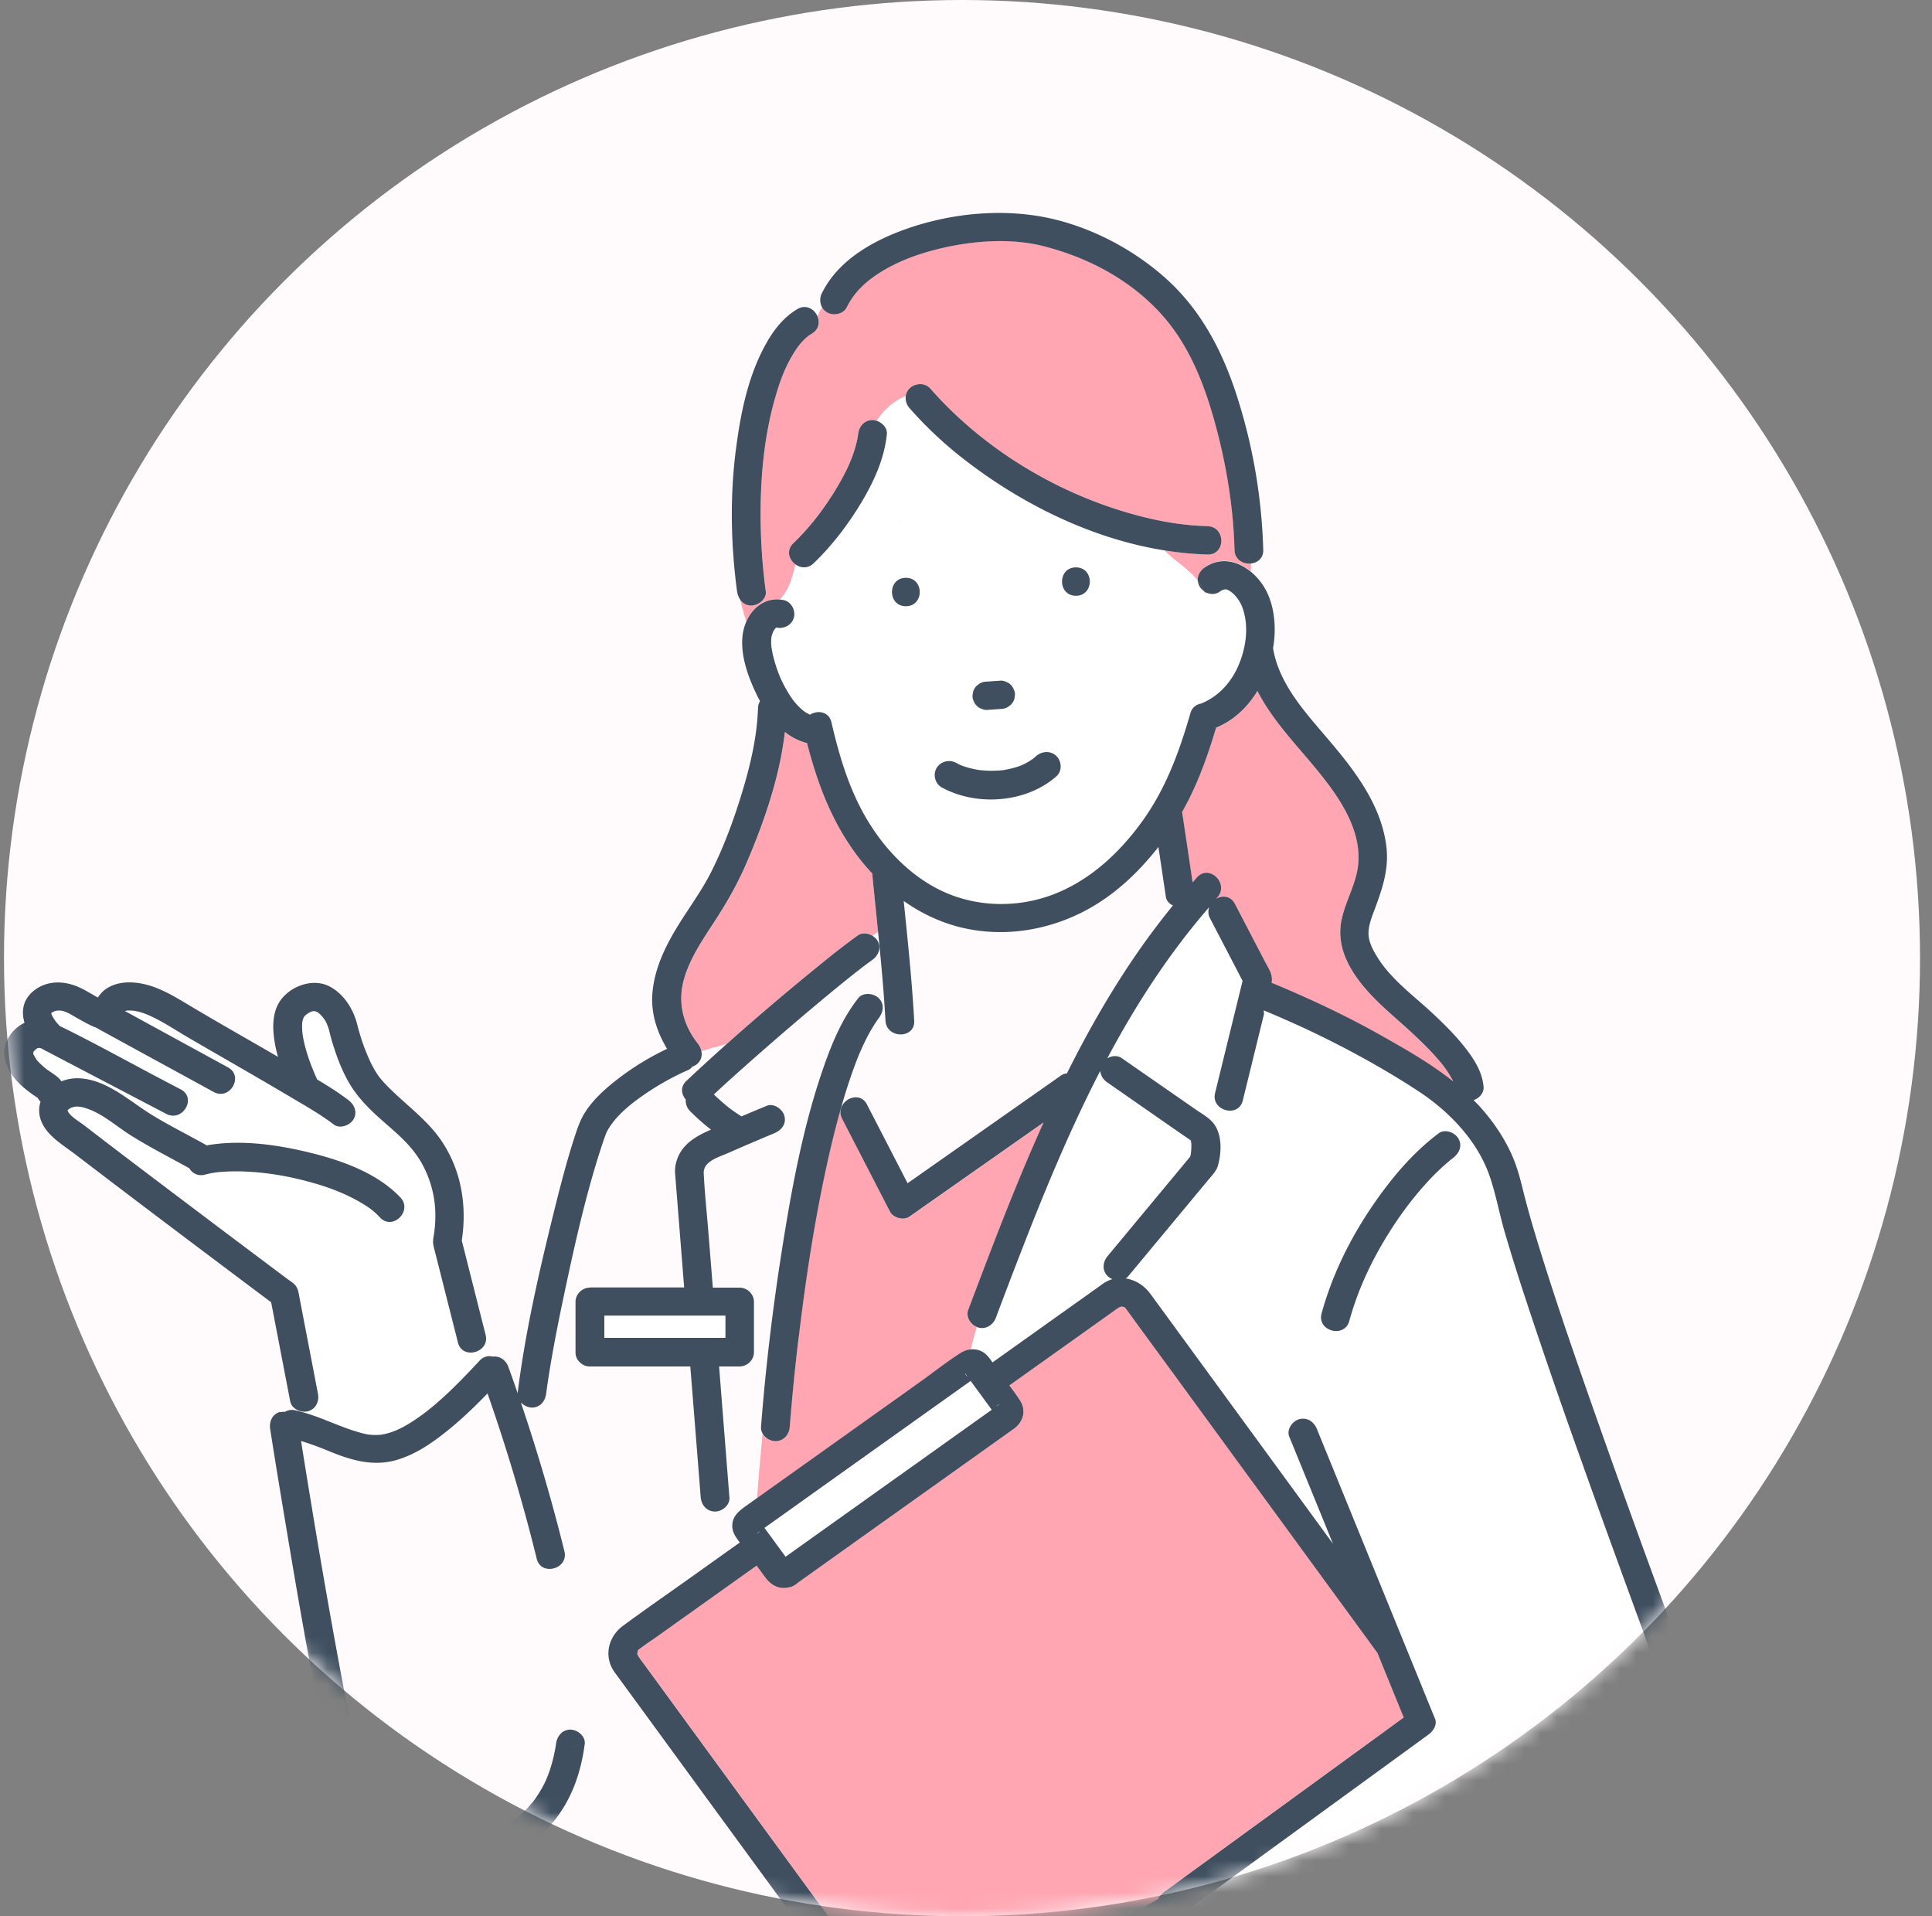 <svg xmlns="http://www.w3.org/2000/svg" width="121" height="120" fill="none"><rect width="100%" height="100%" fill="#808080" stroke="none"/><circle cx="60" cy="60" r="60" fill="#FFFAFB" transform="matrix(-1 0 0 1 120.25 0)"/><mask id="a" width="121" height="120" x="0" y="0" maskUnits="userSpaceOnUse" style="mask-type:alpha"><circle cx="60" cy="60" r="60" fill="#fff" transform="matrix(-1 0 0 1 120.25 0)"/></mask><g mask="url(#a)"><path fill="#fff" d="M75.727 56.786a.862.862 0 0 0 .054.71c.68 1.305 1.356 2.609 2.036 3.91l-.14.571c-.53 2.15-1.055 4.3-1.583 6.449-.274 1.112 1.46 1.581 1.734.473.108-.445.22-.889.327-1.333l1.004-4.093-.022-.22c1.09.455 2.173.93 3.238 1.442 2.22 1.07 4.407 2.278 6.465 3.628 1.918 1.261 3.673 3.091 4.436 5.273.4 1.144.615 2.366.953 3.531.393 1.347.817 2.683 1.252 4.016a409.193 409.193 0 0 0 3.436 9.99c1.216 3.422 2.457 6.833 3.706 10.244.921 2.516 1.853 5.032 2.766 7.547.292.796.619 1.599.828 2.423.119.473.172.949.129 1.436a3.035 3.035 0 0 1-.28.938c-.216.412-.36.586-.655.895a13.22 13.22 0 0 1-.917.853c-.77.661-1.504 1.364-2.303 1.99l-.011.007c-.036.025-.068.053-.104.078-.079.06-.162.121-.245.181-.194.146-.392.288-.59.434-.475.344-.957.685-1.439 1.023-2.504 1.755-5.04 3.457-7.584 5.155a1190.807 1190.807 0 0 1-10.257 6.758c-.176-.273-.349-.547-.525-.824l-4.5-7.074c-.796-1.247-1.587-2.494-2.382-3.742.396-.287.791-.579 1.19-.866l8.408-6.122 5.3-3.859c.298-.217.572-.615.413-1.002-.305-.753-.611-1.503-.92-2.256l-3.98-9.76c-.83-2.04-1.662-4.08-2.493-6.115-.162-.402-.51-.69-.95-.647a.775.775 0 0 0-.154.025c-.432.117-.81.646-.63 1.094.306.753.612 1.503.921 2.256.605 1.486 1.209 2.97 1.817 4.452-1.943-2.66-3.89-5.322-5.832-7.984-1.576-2.153-3.148-4.31-4.724-6.463-.298-.408-.597-.824-.899-1.229-.381-.508-.935-.856-1.529-.938a.677.677 0 0 0 .155-.131c.755-.906 1.507-1.816 2.263-2.722.917-1.102 1.83-2.207 2.748-3.308.223-.27.511-.55.608-.892.248-.856.284-2.064-.356-2.76-.284-.31-.701-.54-1.047-.779l-1.842-1.279c-.924-.643-1.849-1.286-2.774-1.926-.277-.191-.647-.149-.924.022 1.799-3.376 3.878-6.595 6.397-9.49l.007.01Zm8.778 25.934c.604-2.21 1.633-4.278 2.914-6.182a21.06 21.06 0 0 1 1.878-2.413 14.085 14.085 0 0 1 1.713-1.624c.388-.29.593-.76.323-1.215-.223-.38-.842-.607-1.23-.32-1.659 1.244-3 2.857-4.155 4.556-1.4 2.053-2.522 4.33-3.177 6.726-.302 1.108 1.432 1.574 1.734.472Z"/><path fill="#FFA6B2" d="M48.878 42.417c.02.05.02.054 0 0Z"/><path fill="#fff" d="M61.278 83.135c.497.136.94-.17 1.108-.621.77-2.047 1.544-4.093 2.357-6.126 1.255-3.14 2.608-6.289 4.173-9.32.025.281.19.544.439.715.32.224.64.444.96.668 1.184.82 2.368 1.645 3.548 2.466.24.166.486.33.723.5v.018s-.018-.007.007.007c.01.05.025.11.029.135 0 .018.007.06.007.185 0 .093 0 .188-.01.28 0 .05-.008.104-.015.154l-.032.188c0 .014-.008.028-.011.043-.159.191-.32.383-.479.579l-4.695 5.653c-.31.373-.37.888 0 1.257a.851.851 0 0 0 .302.189c-.154.046-.309.106-.456.195-.133.078-.256.174-.378.263-1.979 1.41-3.958 2.821-5.936 4.228-.248.178-.497.356-.745.53a2.997 2.997 0 0 0-.407-.501 1.251 1.251 0 0 0-.967-.313c.115-.476.244-.949.385-1.41.032.014.064.028.097.038h-.004Z"/><path fill="#FFA6B2" d="M48.64 39.287c.054 0 .054 0 0 0ZM56.98 32.675c.132.007.06.021 0 .007-.008 0-.011-.004-.018-.007h.017ZM56.965 32.67h-.004l-.016-.006a.036.036 0 0 0 .02.006ZM56.368 32.693s.05-.015.083-.018c-.029.007-.054.014-.083.018ZM60.858 38.022v.028c.025.128.007.04 0-.028ZM57.598 32.826h-.01l-.015-.013s.016.01.025.013ZM74.676 71.489a.286.286 0 0 0-.071-.04.159.159 0 0 1-.022-.025l.093.065ZM74.57 71.392c0-.016.006 0 .012.03 0 0-.013-.02-.013-.03ZM56.454 32.674l.029-.007a.046.046 0 0 0-.023.007h-.006ZM57.667 32.863c-.021-.01-.046-.021-.064-.035.028.01.053.024.064.035ZM32.695 87.894l-.029.065c-.014-.044-.025-.087-.04-.126.022.021.047.043.07.06Z"/><path fill="#fff" d="M19.272 88.373c.497-.136.72-.622.63-1.095-.382-1.99-.767-3.98-1.148-5.969-.061-.316-.08-.643-.328-.888-.118-.118-.294-.224-.428-.324l-1.802-1.353c-2.173-1.631-4.342-3.266-6.512-4.904-.575-.437-1.151-.87-1.727-1.307a427.099 427.099 0 0 1-2.723-2.086c-.277-.213-.94-.59-1.015-.927a.728.728 0 0 1 .058-.05c.018-.01.119-.082.151-.1a.534.534 0 0 1 .054-.02c.043-.011.155-.04.162-.047.31-.035.558.029.863.139.947.34 1.756 1.073 2.598 1.606 1.209.77 2.486 1.41 3.738 2.107a.849.849 0 0 0 .971.401c.5-.124.734-.156 1.205-.185.475-.028.954-.028 1.429-.007 1.057.05 2.104.21 3.137.448 1.018.234 2.04.54 2.993.974.425.191.838.408 1.234.657.4.252.626.426.979.8.791.838 2.061-.423 1.273-1.258-1.514-1.603-3.892-2.399-5.997-2.886-1.957-.454-4.12-.735-6.13-.376-1.123-.63-2.278-1.205-3.379-1.873-1.453-.88-2.903-2.302-4.705-2.33a2.582 2.582 0 0 0-1.019.191 1.28 1.28 0 0 0-.215-.245c-.21-.177-.443-.316-.662-.476-.018-.01-.054-.04-.083-.06a4.313 4.313 0 0 1-.529-.49c-.029-.033-.058-.072-.086-.104l-.011-.017c-.058-.082-.097-.185-.155-.267 0 0-.014-.043-.025-.071v-.043l.022-.067c0-.004.007-.01.007-.014.04-.025.054-.068.036-.054l.007-.007s.075-.078.119-.117c.018-.01.032-.021.05-.029l.022-.01c.014-.007.028-.01.043-.018h.032a.325.325 0 0 1 .087.01l.107.033c.011.007.022.014.033.017.01.008.018.015.029.022a.77.77 0 0 1 .093.05.984.984 0 0 0 .202.103l.582.309 6.865 3.592c1.021.536 1.932-.998.906-1.535-.33-.174-.662-.348-.993-.519-2.187-1.144-4.353-2.36-6.576-3.446a2.471 2.471 0 0 1-.396-.49c-.083-.136-.144-.235-.144-.328a.223.223 0 0 1 .061-.042.854.854 0 0 1 .267-.1c.467-.078.841.21 1.252.437.41.228.83.477 1.277.64.025.018.047.035.072.05 2.407 1.325 4.828 2.633 7.235 3.958 1.014.558 1.92-.977.906-1.535-2.151-1.183-4.306-2.352-6.458-3.532a.658.658 0 0 1 .249-.032c.568-.014 1.14.231 1.64.483.705.356 1.37.8 2.05 1.194.972.565 1.95 1.127 2.922 1.692 1.087.628 2.173 1.257 3.253 1.897 1 .593 2.04 1.169 2.968 1.872.388.295 1.007.057 1.23-.32.266-.45.061-.923-.324-1.215a20.813 20.813 0 0 0-1.957-1.29l-.01-.031c-.346-.782-.656-1.592-.832-2.43a3.986 3.986 0 0 1-.093-.924c.003-.178.01-.214.05-.36 0-.014.025-.074.036-.11.007 0 .05-.078.043-.078.09-.106.342-.298.536-.334.277-.046.475.185.64.388.35.415.396.895.544 1.41.306 1.045.727 2.175 1.342 3.08.514.754 1.198 1.418 1.885 2.015.892.778 1.766 1.503 2.367 2.537.605 1.03.907 2.2.903 3.393 0 .398-.029.793-.093 1.187-.036.231-.072.427-.025.665.032.152.079.305.115.458l.528 2.096c.296 1.173.594 2.345.89 3.514.197.782 1.11.778 1.539.32l.183.572a.887.887 0 0 0-.356.231c-1.144 1.23-2.392 2.526-3.727 3.486a9.096 9.096 0 0 1-1.284.785c-.043.021-.241.106-.256.117-.068.025-.133.053-.201.075a4.729 4.729 0 0 1-.5.142c-.026.007-.116.021-.173.032-.05.007-.13.014-.148.018a3.517 3.517 0 0 1-.625-.015l-.123-.017a4.296 4.296 0 0 1-.424-.1c-1.328-.362-2.537-1.027-3.879-1.354v-.032a.946.946 0 0 0 .569.04h.007Z"/><path fill="#FFA6B2" d="M42.865 61.238c.382-1.269 1.148-2.391 1.868-3.493.78-1.19 1.46-2.38 2.022-3.688 1.115-2.6 2.075-5.383 2.406-8.215.41.324.871.572 1.39.7.672 2.637 1.629 5.142 3.349 7.32.233.295.482.582.744.86 0 .032-.007.063-.003.096.115 1.18.237 2.359.356 3.538a2.993 2.993 0 0 0-.346.246c-.28-.175-.658-.224-.931-.029a46.26 46.26 0 0 0-2.148 1.656 163.13 163.13 0 0 0-6.077 5.155c-.521.135-1.043.278-1.565.445a1.177 1.177 0 0 0-.23-.484c-.96-1.222-1.273-2.65-.835-4.11v.003ZM75.46 35.527c-.288.196-.46.512-.439.839-.6-.767-1.478-1.247-2.104-1.904.895.142 1.795.234 2.701.259 1.159.032 1.155-1.745 0-1.777-1.33-.035-2.64-.238-3.932-.554-5.12-1.258-9.99-4.136-13.444-8.083-.32-.366-.946-.32-1.274 0a.83.83 0 0 0-.244.494c-.738.291-1.36.863-1.814 1.549a.902.902 0 0 0-.266-.05c-.521 0-.849.412-.9.888-.003.043-.007.064-.007.071 0 .011-.003.029-.01.054-.015.078-.03.152-.043.23a7.918 7.918 0 0 1-.45 1.407c-.248.59-.619 1.259-.979 1.841-.73 1.176-1.565 2.26-2.568 3.223-.465.447-.27 1.037.136 1.329-.19.792-.388 1.599-.978 2.185-.965-.089-1.734.55-2.101 1.403-.14-.454-.285-.916-.385-1.4.15.22.385.37.705.37.439 0 .964-.412.9-.888a35.667 35.667 0 0 1-.325-4.914c.008-2.477.252-4.978.957-7.362.27-.91.565-1.71 1.044-2.52.108-.18.223-.355.345-.529.018-.028.04-.053.061-.082V21.6c.065-.07.126-.145.191-.213.111-.12.234-.23.356-.341.018-.014.029-.028.04-.036.007 0 .018-.007.036-.02.057-.036.115-.075.176-.111.439-.26.507-.704.36-1.07.083-.202.169-.404.295-.557.072.117.169.224.306.302.395.227 1.018.113 1.23-.32.482-.98 1.263-1.684 2.216-2.26 1.108-.668 2.292-1.094 3.558-1.403 2.116-.515 4.497-.69 6.53-.17 2.77.703 5.353 2.063 7.3 4.156 1.788 1.93 2.752 4.378 3.443 6.868.723 2.605 1.165 5.305 1.237 8.002.018.615.547.895 1.026.85v.5c-.817-.668-1.89-.938-2.879-.263l-.007.014Z"/><path fill="#fff" d="M48.342 39.806c.01-.036.097-.27.068-.206a1.06 1.06 0 0 1 .213-.302l.014-.008c.471.096.96-.145 1.093-.621.127-.448-.154-.988-.63-1.095a2.216 2.216 0 0 0-.255-.039c.59-.59.788-1.393.98-2.185.32.231.769.277 1.136-.075 1.126-1.083 2.097-2.352 2.91-3.68.824-1.347 1.511-2.822 1.673-4.4.04-.383-.273-.717-.633-.838.453-.685 1.076-1.258 1.813-1.549a.977.977 0 0 0 .245.76 24.746 24.746 0 0 0 3.447 3.227c3.58 2.771 7.947 4.942 12.501 5.67.623.654 1.5 1.134 2.105 1.905a.831.831 0 0 0 .115.376c.069.114.17.21.284.285l.044.085c0 .092.025.064.072-.021.266.124.586.138.834-.032.324-.22.464-.214.763.014.291.224.543.597.662.899.284.725.313 1.542.19 2.27-.266 1.624-1.158 3.141-2.705 3.784-.014.007-.022.014-.036.022a.814.814 0 0 0-.683.61c-.691 2.392-1.533 4.709-3.004 6.748-1.339 1.862-3.066 3.51-5.2 4.438-2.086.91-4.489 1.013-6.637.238-2.1-.76-3.828-2.37-5.044-4.19-1.36-2.035-2.047-4.316-2.597-6.672-.158-.69-.878-.77-1.35-.472-.003 0-.006-.004-.014-.011-.083-.05-.172-.093-.255-.142l-.13-.09c-.01-.013-.147-.123-.165-.141a4.549 4.549 0 0 1-.385-.405 1.419 1.419 0 0 0-.094-.117 9.084 9.084 0 0 1-.165-.235 7.412 7.412 0 0 1-.31-.512 9.316 9.316 0 0 1-.273-.536c-.025-.05-.047-.103-.068-.153-.036-.089-.072-.174-.105-.263a9.487 9.487 0 0 1-.334-1.073 7.496 7.496 0 0 1-.101-.494l-.01-.06v-.029c0-.06-.011-.12-.015-.18-.007-.1 0-.2 0-.3 0 .047.021-.156.032-.205h.004Zm15.15 3.364a.628.628 0 0 0-.188-.284.69.69 0 0 0-.287-.185.686.686 0 0 0-.346-.078c-.036 0-.072.004-.108.007l-.752.054a.92.92 0 0 0-.453.12l-.183.139a.887.887 0 0 0-.23.39l-.033.235a.654.654 0 0 0 .08.342c.035.11.096.206.186.284a.69.69 0 0 0 .288.184.685.685 0 0 0 .346.079l.107-.008.752-.053a.92.92 0 0 0 .454-.12l.183-.14a.886.886 0 0 0 .23-.39l.033-.235a.655.655 0 0 0-.08-.34Zm3.889-5.859c1.158 0 1.158-1.776 0-1.776-1.159 0-1.159 1.776 0 1.776Zm-8.397 12c2.19 1.21 5.313.97 7.188-.7.363-.324.33-.932 0-1.259-.356-.351-.91-.32-1.274 0l-.162.139a2.615 2.615 0 0 1-.082.06 5.905 5.905 0 0 1-.317.2c-.115.063-.23.12-.349.174a4.148 4.148 0 0 1-.266.096 5.078 5.078 0 0 1-.763.188l-.1.017c-.051.008-.101.011-.152.018a6.699 6.699 0 0 1-1.17 0c-.053-.003-.103-.01-.157-.014h-.029c-.01 0-.018-.003-.04-.007-.111-.021-.223-.04-.334-.064a5.987 5.987 0 0 1-.655-.185c-.047-.018-.097-.039-.148-.053h-.007c-.093-.05-.183-.093-.273-.142-.425-.235-.982-.103-1.23.32-.242.408-.101.98.323 1.215l-.003-.004Zm-2.249-11.346c1.159 0 1.159-1.776 0-1.776-1.158 0-1.158 1.776 0 1.776Z"/><path fill="#FFA6B2" d="M75.464 37.113c-.01-.032-.029-.057-.043-.086.036.025.076.046.115.068-.046.085-.071.113-.071.021l-.001-.003ZM52.748 70.067l2.994 5.803c.205.401.849.586 1.23.32l1.295-.91c2.368-1.663 4.735-3.322 7.102-4.985-1.741 3.848-3.241 7.813-4.724 11.75-.158.416.14.892.533 1.055-.14.466-.27.935-.385 1.41a1.357 1.357 0 0 0-.587.2c-.885.554-1.716 1.222-2.568 1.83l-9.412 6.704-.816.583c.1-1.318.219-2.672.349-4.047a.955.955 0 0 0 .795.469c.51 0 .863-.409.899-.888.144-1.894.338-3.784.565-5.671.464-3.873 1.061-7.739 1.935-11.544.227-.977.472-1.954.752-2.92l.026.046a.853.853 0 0 0 .01.795h.008ZM76.166 45.572s.018-.003.025-.007c1.097-.458 1.953-1.29 2.561-2.288.853 1.673 2.217 3.14 3.397 4.544 1.471 1.748 3.18 3.973 2.907 6.389-.137 1.2-.813 2.27-1.044 3.453-.244 1.251.162 2.388.867 3.426.947 1.396 2.249 2.394 3.48 3.531.672.622 1.33 1.262 1.913 1.969.205.245.443.575.63.92.04.075.079.15.115.224l.007.01c-1.414-1.13-3.015-2.04-4.59-2.927-2.195-1.233-4.472-2.296-6.796-3.262v-.014c.097-.494-.198-.896-.418-1.315l-.615-1.18c-.425-.813-.846-1.623-1.27-2.437-.263-.505-.777-.536-1.166-.316.022-.029.047-.057.069-.082.77-.85-.5-2.11-1.274-1.258-.093.103-.18.21-.273.313l-.026-.156c-.208-1.393-.417-2.786-.622-4.179 0-.021-.01-.035-.018-.057.943-1.662 1.59-3.471 2.137-5.297l.004-.004ZM70.035 81.899c.19-.117.237-.093.392-.05.01 0 .046.036.068.06.007.011.018.022.025.033 1 1.382 2.011 2.753 3.019 4.128l6.123 8.382c2.202 3.017 4.407 6.03 6.609 9.046l1.648 4.044-1.306.948c-2.803 2.04-5.606 4.079-8.408 6.122l-5.3 3.859a1.128 1.128 0 0 0-.366.448 58.41 58.41 0 0 1-3.382 1.805c-.432.213-.867.415-1.31.604l-.04.017s-.007 0-.02.011c-.04.014-.077.032-.116.046a8.338 8.338 0 0 1-.299.114c-.158.057-.316.114-.478.16-.148.042-.302.067-.45.11h-.014c-.065-.007-.133-.004-.198-.011-.69-.067-1.37-.334-2.015-.579-.579-.22-1.137-.437-1.76-.501-.586-.06-1.186 0-1.762.128a6.136 6.136 0 0 0-1.87.764c-.67.416-1.195.97-1.76 1.503-.597.561-1.22 1.048-1.921 1.375-1.482-2.029-2.965-4.054-4.443-6.083l-6.54-8.95-3.803-5.205c-.105-.143-.213-.285-.313-.427-.015-.018-.03-.035-.04-.057-.122-.199-.08-.234-.054-.387a.05.05 0 0 1 .007-.025c.432-.341.9-.643 1.346-.959l6.087-4.338.529.724c.385.523.888.782 1.478.636a.69.69 0 0 0 .346-.124.945.945 0 0 0 .23-.163c2.63-1.873 5.26-3.749 7.886-5.621 1.443-1.027 2.886-2.058 4.328-3.085.385-.273.766-.547 1.151-.82.058-.043.12-.082.177-.125.59-.433.773-1.154.363-1.78a18.022 18.022 0 0 0-.655-.927l4.339-3.091c.72-.512 1.44-1.027 2.162-1.539.1-.07.202-.156.31-.22ZM67.682 141.154a6.888 6.888 0 0 0 2.389-1.673c1.144-1.212 2.356-2.363 3.576-3.5 1.421-1.325 2.867-2.629 4.382-3.848a24.156 24.156 0 0 1 .824-.64 13.074 13.074 0 0 1 .87-.593c.4.629.803 1.258 1.202 1.887.248.391.817.589 1.23.319l.245-.159a953.697 953.697 0 0 0 4.976-3.259c2.701-1.776 5.4-3.563 8.08-5.368 1.35-.906 2.698-1.816 4.033-2.74l.075.103c.033.046.08.096.101.149.08.178.018.221-.093.366l-.367.263-6.185 4.41-10.04 7.156c-3.095 2.203-6.185 4.409-9.28 6.612-1.373.981-2.751 1.961-4.126 2.942-.201.128-.237.078-.392.053a.047.047 0 0 1-.025-.007c-.025-.028-.047-.064-.068-.092-.115-.16-.234-.32-.35-.48-.438-.6-.877-1.197-1.312-1.798.086-.035.176-.067.262-.106l-.007.003Z"/><path fill="#FFA6B2" d="M39.963 103.331c.09-.074.029-.06 0 0ZM99.637 122.156a.63.63 0 0 0-.064.046c.035-.039.114-.085.064-.046ZM69.147 143.632c-.059-.029-.077-.091 0 0Z"/><path fill="#fff" d="m60.527 86.11.065.09c-.137-.097-.223-.322-.065-.09ZM48.845 97.737v-.02h.03l-.03.02ZM62.487 88.014l-.086.065c.1-.125.313-.218.086-.064ZM47.596 95.88c-.1.126-.313.219-.086.065l.086-.064ZM61.43 87.343l.68.93v.008c-.396.287-.8.572-1.202.86-2.465 1.758-4.933 3.513-7.397 5.272l-4.306 3.07-.637-.87c-.227-.31-.454-.619-.68-.931v-.007c.395-.288.798-.572 1.201-.86 2.49-1.773 4.98-3.546 7.465-5.323 1.09-.778 2.18-1.553 3.27-2.33l.968-.69.637.87Z"/><path fill="#3F4F5F" d="M50.025 83.69a136.334 136.334 0 0 0-.564 5.67c-.036.48-.389.889-.9.889a.968.968 0 0 1-.795-.47.73.73 0 0 1-.104-.418c.288-3.724.734-7.437 1.316-11.125.605-3.823 1.314-7.693 2.587-11.36.536-1.541 1.17-3.08 2.191-4.373.299-.38.957-.31 1.274 0 .377.373.298.877 0 1.258.154-.196-.094.131-.13.188a10.16 10.16 0 0 0-.702 1.219c-.071.149-.143.295-.212.447-.036.079-.068.157-.104.235-.01.025-.018.043-.025.053-.007.014-.01.029-.022.053-.154.37-.298.747-.431 1.123-.256.71-.479 1.429-.688 2.153-.277.967-.525 1.94-.752 2.921-.874 3.802-1.471 7.671-1.935 11.544l-.004-.007Z"/><path fill="#3F4F5F" d="M36.955 80.62h5.893c-.187-2.37-.377-4.743-.565-7.113a2.03 2.03 0 0 1 .058-.686c.263-1.04 1.065-1.574 1.99-1.993.068-.032.136-.06.201-.089a13.034 13.034 0 0 1-1.331-1.176.931.931 0 0 1-.252-.71c-.277-.317-.356-.793.04-1.166a139 139 0 0 1 2.507-2.295c1.982-1.77 4.015-3.49 6.077-5.156a45.867 45.867 0 0 1 2.147-1.656c.274-.195.652-.149.932.029.123.078.23.174.299.291.266.448.072.935-.324 1.215-.122.09-.248.178-.367.27a8.433 8.433 0 0 1-.187.139l-.014.01-.097.075a63.6 63.6 0 0 0-.958.757c-.751.604-1.496 1.222-2.234 1.844a206.598 206.598 0 0 0-4.637 4.026c-.479.426-.953.863-1.425 1.3.32.31.651.6 1 .874.238.178.483.341.73.501.526-.224 1.051-.444 1.577-.66.45-.185.989.198 1.108.621.144.512-.18.906-.63 1.094l-.176.075c-.23.096-.464.192-.695.291-.672.285-1.341.573-2.007.867-.583.26-1.58.512-1.54 1.283.061 1.272.202 2.544.302 3.813.09 1.112.177 2.227.267 3.34h1.676c.486 0 .9.408.9.888v3.158c0 .48-.414.889-.9.889h-1.284a83672.408 83672.408 0 0 0 .647 8.197c.04.48-.439.888-.9.888-.517 0-.859-.409-.898-.888-.216-2.733-.432-5.465-.652-8.197h-6.285a.839.839 0 0 1-.608-.238c-.01-.011-.021-.018-.032-.029-.004-.007-.011-.01-.018-.018a.809.809 0 0 1-.245-.604v-3.158c0-.48.414-.889.9-.889l.01-.014Zm.9 3.159h7.57v-1.382h-7.57v1.382Z"/><path fill="#fff" d="M57.779 136.009c.017 0 .017 0 0 0ZM53.502 132.507v-.03c.01-.017.02 0 0 .03Z"/><path fill="#fff" d="M55.263 126.38a7.198 7.198 0 0 0 1.9-1.041c1.075-.806 1.92-1.983 3.173-2.533.935-.409 1.827-.459 2.676-.171 1.105.377 2.288 1.002 3.49.924.76-.05 1.486-.366 2.177-.657.827-.352 1.633-.75 2.428-1.166a68.007 68.007 0 0 0 2.065-1.126l.443.696 4.5 7.075.648 1.019c-.569.345-1.097.761-1.616 1.166-2.759 2.16-5.346 4.59-7.796 7.085-.428.433-.852 1.002-1.334 1.328-.94.636-2.08.946-3.12 1.383-.518.216-.993.497-1.493.746-.338.167-.841.412-1.172.259a.706.706 0 0 1-.353-.384c-.08-.202-.018-.266.112-.44.144-.189.33-.359.51-.512.033-.028.069-.053.101-.082a.497.497 0 0 1 .069-.046c.953-.639.125-2.071-.907-1.535-.67.348-1.964 1.027-2.54.285-.137-.175-.263-.416-.216-.64.043-.206.27-.37.417-.505.234-.216.483-.415.73-.611l.084-.064.036-.025c.035-.024.068-.053.104-.078.392-.288.59-.764.324-1.215-.227-.384-.839-.6-1.23-.32-.461.331-1.005.622-1.551.778-.05.015-.105.029-.159.04h-.021a1.498 1.498 0 0 1-.37-.071.904.904 0 0 1-.483-.384c-.094-.16-.201-.459-.176-.629.032-.224.295-.405.464-.565.36-.348.727-.686 1.104-1.02.778-.686-.23-1.897-1.09-1.396a33.48 33.48 0 0 1-2.05 1.087c-.346.164-.414.203-.738.306-.083.025-.349.053-.205.056-.075 0-.166-.021-.158-.017-.223-.1-.338-.27-.443-.515-.014-.036-.075-.288-.075-.285 0-.01-.008-.039-.008-.067.08-.064.04-.1.13-.189.119-.12.241-.238.37-.348.878-.76 1.842-1.421 2.746-2.153 1.288-1.045 2.576-2.093 3.86-3.137.378-.306.316-.942 0-1.258-.367-.363-.896-.306-1.274 0l-2.19 1.78c-.09.071-.18.146-.267.217-1.256.298-2.554.806-3.857.444a1.957 1.957 0 0 1-.644-.302c-.133-.103-.244-.217-.201-.345.14-.415.738-.494 1.137-.529.662-.061 1.32-.085 1.95-.309l-.011-.004Z"/><path fill="#3F4F5F" d="M51.482 18.349c1.076-2.189 3.497-3.447 5.738-4.168 2.443-.782 5.127-1.059 7.67-.672 2.907.445 5.804 1.89 7.995 3.81 2.262 1.978 3.626 4.554 4.543 7.361a34.617 34.617 0 0 1 1.688 9.757c.014.526-.364.81-.774.85-.482.046-1.01-.235-1.025-.85-.072-2.7-.518-5.4-1.238-8.001-.69-2.491-1.655-4.94-3.443-6.869-1.942-2.096-4.53-3.453-7.3-4.157-2.032-.515-4.414-.344-6.53.17-1.265.31-2.45.736-3.557 1.404-.954.576-1.734 1.276-2.216 2.26-.213.43-.835.547-1.23.32a.853.853 0 0 1-.306-.302.955.955 0 0 1-.019-.913h.004ZM46.09 28.158c.29-2.291.77-4.672 1.928-6.708.467-.824 1.086-1.602 1.917-2.093.554-.326 1.083.004 1.267.466-.188.462-.36.948-.925.948.565 0 .734-.483.925-.948.147.366.079.81-.36 1.07-.058.035-.115.074-.176.11l-.036.02c-.011.008-.022.022-.04.036-.122.11-.245.22-.356.341-.065.068-.126.143-.187.214v.007a.65.65 0 0 0-.065.081 8.359 8.359 0 0 0-.345.53c-.479.806-.778 1.61-1.044 2.519-.705 2.384-.95 4.886-.957 7.362a36.164 36.164 0 0 0 .324 4.914c.065.476-.46.888-.9.888a.813.813 0 0 1-.705-.37c-.1-.149-.165-.326-.194-.518-.392-2.931-.45-5.92-.075-8.858l.003-.01ZM49.687 34.017c1.004-.962 1.838-2.046 2.568-3.222.36-.583.73-1.25.979-1.84a7.944 7.944 0 0 0 .45-1.408c.018-.078.032-.152.043-.23a.335.335 0 0 1 .01-.054c0-.01 0-.028.008-.071.05-.476.378-.888.9-.888.09 0 .18.021.265.05.357.12.673.454.634.838-.162 1.578-.853 3.052-1.673 4.399-.81 1.329-1.785 2.597-2.91 3.68-.368.352-.817.306-1.138.075-.406-.291-.6-.88-.136-1.328Z"/><path fill="#3F4F5F" d="M58.245 24.31c3.454 3.945 8.325 6.823 13.445 8.084 1.291.316 2.6.519 3.932.554 1.155.032 1.159 1.809 0 1.777a20.948 20.948 0 0 1-2.702-.26c-.33-.344-.59-.742-.694-1.257.104.518.363.913.694 1.257-4.555-.728-8.922-2.899-12.502-5.67a24.538 24.538 0 0 1-3.446-3.227.968.968 0 0 1-.245-.76.831.831 0 0 1 .245-.494c.323-.32.953-.366 1.273 0v-.003ZM56.45 32.675h.008c-.09.025-.107.025-.09.018.029-.008.054-.011.083-.018ZM56.983 32.678s-.014-.003-.02-.007h.003l.017.007ZM57.6 32.828c.02.014.042.025.063.035.018.015.004.011-.075-.039h.011v.004ZM56.734 36.185c1.159 0 1.159 1.777 0 1.777-1.158 0-1.158-1.777 0-1.777ZM67.384 37.307c-1.158 0-1.158-1.776 0-1.776 1.159 0 1.159 1.776 0 1.776ZM61.354 42.805a.884.884 0 0 1 .454-.121l.752-.053c.036 0 .072-.004.107-.008a.676.676 0 0 1 .346.079.638.638 0 0 1 .288.184.68.68 0 0 1 .187.285c.057.106.083.22.079.34l-.032.235a.886.886 0 0 1-.23.391l-.184.139a.884.884 0 0 1-.454.12l-.751.054-.108.007a.678.678 0 0 1-.346-.078.637.637 0 0 1-.288-.185.68.68 0 0 1-.187-.284.663.663 0 0 1-.079-.341l.033-.235a.886.886 0 0 1 .23-.39l.183-.14Z"/><path fill="#fff" d="M45.42 82.397v1.382h-7.57v-1.382h7.57Z"/><path fill="#3F4F5F" d="M85.948 75.525c1.158-1.698 2.5-3.312 4.155-4.555.389-.291 1.007-.06 1.23.32.27.454.065.923-.323 1.215a14.054 14.054 0 0 0-1.713 1.624 21.038 21.038 0 0 0-1.878 2.412c-1.28 1.905-2.31 3.972-2.914 6.183-.302 1.101-2.036.635-1.734-.473.655-2.395 1.777-4.672 3.177-6.726ZM58.984 49.31c-.425-.234-.566-.806-.325-1.215.248-.422.806-.554 1.23-.32.09.05.184.093.274.14h.007c.05.017.097.042.148.056.212.075.431.135.654.185.112.025.224.042.335.064.018 0 .025.007.04.007h.028c.054.003.105.01.159.014.266.025.536.032.802.021.122-.003.245-.01.367-.021.05-.004.1-.01.151-.018.018 0 .065-.01.1-.017.26-.047.515-.107.764-.189.064-.021.129-.046.194-.067.021-.008.05-.022.072-.029a3.967 3.967 0 0 0 .748-.433c.054-.046.112-.093.162-.139.36-.32.917-.352 1.273 0 .332.327.364.935 0 1.258-1.874 1.67-4.997 1.908-7.188.7l.005.003Z"/><path fill="#3F4F5F" d="M17.556 88.437a.836.836 0 0 1 .284-.022.88.88 0 0 1 .651-.099c.072.014.14.036.212.053 1.342.327 2.551.992 3.879 1.354.14.04.28.071.424.1.015 0 .076.01.123.017.05.004.13.011.15.014.159.011.317.008.476 0 .018 0 .097-.01.147-.017.058-.01.148-.029.173-.032.169-.036.334-.086.5-.142l.201-.075c.011-.007.213-.096.256-.117.453-.22.878-.494 1.284-.785 1.335-.96 2.583-2.257 3.727-3.486a.798.798 0 0 1 .357-.231.735.735 0 0 1 .453-.014c.45-.06.834.224.985.64.198.546.393 1.097.58 1.648.475-3.816 1.342-7.593 2.266-11.324.378-1.528.77-3.055 1.249-4.555.147-.455.295-.924.51-1.354.393-.778 1.051-1.45 1.713-2.01a16.887 16.887 0 0 1 3.623-2.32c-.644-1.07-1.033-2.26-.914-3.547.137-1.464.766-2.796 1.522-4.043.712-1.176 1.554-2.285 2.17-3.518.78-1.56 1.392-3.219 1.899-4.882.532-1.737.957-3.531 1.018-5.35a.905.905 0 0 1 .126-.434c-.029-.057-.061-.114-.09-.167-.633-1.244-1.274-2.91-.935-4.32.04-.164.093-.32.158-.473.367-.853 1.137-1.492 2.1-1.404.084.008.17.022.256.04.475.106.752.646.63 1.094-.133.476-.623.721-1.094.622l-.014.007c-.069.046-.173.213-.212.302.028-.06-.058.17-.069.206-.014.05-.029.252-.032.206 0 .1-.004.199 0 .298.003.06.01.121.014.182v.028c0 .014.007.032.011.06.029.167.061.33.1.494a8.642 8.642 0 0 0 .44 1.336c.021.05.046.103.068.153.086.181.176.362.273.536.097.175.202.345.31.512.054.078.108.157.165.235a4.565 4.565 0 0 0 .479.522c.018.018.154.128.165.142.044.032.087.06.13.089.082.053.172.092.255.142.007.004.007.007.015.01.467-.298 1.187-.216 1.349.473.547 2.356 1.237 4.637 2.597 6.673 1.216 1.82 2.943 3.432 5.044 4.19 2.144.774 4.548.667 6.638-.239 2.137-.927 3.86-2.58 5.198-4.438 1.472-2.043 2.314-4.36 3.004-6.747a.818.818 0 0 1 .684-.611c.014-.007.022-.014.036-.022 1.543-.643 2.44-2.16 2.706-3.784.118-.728.093-1.545-.191-2.27-.119-.298-.367-.675-.662-.899-.299-.227-.44-.238-.763-.014-.248.167-.568.156-.835.032.137-.242.475-.952 1.008-.69-.533-.262-.867.448-1.008.69-.04-.018-.075-.043-.115-.068a3.12 3.12 0 0 0-.399-.66c-.022-.328.151-.644.439-.84.993-.674 2.065-.404 2.878.264.277.224.522.494.727.789.658.952.845 2.227.755 3.354a8.018 8.018 0 0 1-.082.65c.37 2.27 2.061 4.065 3.504 5.767 1.651 1.947 3.295 4.093 3.597 6.694.155 1.328-.233 2.53-.687 3.759-.198.536-.475 1.169-.432 1.755.036.476.278.93.526 1.336.845 1.382 2.17 2.345 3.35 3.432.747.69 1.481 1.407 2.115 2.203.593.75 1.122 1.55 1.212 2.52.036.38-.27.717-.626.838.126.128.255.252.378.387.842.938 1.561 1.983 2.061 3.141.331.767.518 1.553.72 2.36.295 1.168.64 2.323.996 3.478.997 3.226 2.101 6.42 3.217 9.607a894.036 894.036 0 0 0 3.788 10.564c1.05 2.878 2.112 5.752 3.162 8.627.842 2.295 2.22 4.963 1.112 7.372-.712 1.546-2.277 2.537-3.49 3.671-.568.529-1.216.984-1.842 1.439-.478.348-.96.692-1.446 1.034.057.085.119.167.176.252.662.973.353 2.189-.568 2.864-.108.078-.216.156-.328.231l-2.23 1.588-7.289 5.194-1.407 1.002c-3.457 2.463-6.91 4.925-10.368 7.387-2.46 1.755-4.922 3.511-7.386 5.262-.36.256-.723.516-1.083.771-1.011.647-2.216.295-2.9-.618-.097-.131-.19-.263-.288-.394-.478-.658-.957-1.311-1.439-1.969l-.144-.199c-.46.196-.888.445-1.338.672-.662.334-1.396.632-2.155.554a2.409 2.409 0 0 1-1.892-1.286 2.236 2.236 0 0 1-.263-1.176c-.885.039-1.727-.231-2.331-1.08-.414-.579-.572-1.251-.46-1.89-.752-.125-1.458-.562-1.875-1.187a2.813 2.813 0 0 1-.471-1.521c-.705.22-1.447.164-2.058-.288a2.864 2.864 0 0 1-1.155-2.302c.014-.856.69-1.464 1.317-1.969.31-.248.626-.486.942-.724-.201 0-.406-.007-.615-.029-1.356-.142-3.011-.934-2.975-2.505.018-.749.514-1.425 1.137-1.826.518-.33 1.144-.423 1.755-.473-.09-.12-.176-.241-.266-.362-2.453-3.358-4.907-6.719-7.364-10.077-1.817-2.483-3.63-4.967-5.447-7.454l-1.432-1.958c-.093-.131-.194-.256-.284-.391-.662-.977-.364-2.188.565-2.87 1.395-1.027 2.82-2.011 4.23-3.017l3.077-2.192c-.238-.324-.472-.615-.472-1.045 0-.66.5-.988.971-1.325l.569-.405.817-.583 9.411-6.705c.85-.607 1.684-1.275 2.569-1.83.176-.11.381-.177.586-.198.346-.036.702.063.968.312.155.142.284.324.407.501.248-.177.496-.355.744-.53 1.979-1.41 3.958-2.82 5.936-4.227.123-.09.245-.185.378-.263a2.21 2.21 0 0 1 .457-.196.85.85 0 0 1-.302-.188c-.37-.366-.31-.885 0-1.258l4.695-5.653c.158-.192.32-.383.478-.579 0-.014.007-.028.011-.043a1.58 1.58 0 0 0 .032-.188c.008-.05.011-.103.015-.153.007-.092.01-.188.01-.28 0-.125-.003-.167-.007-.185-.003-.025-.017-.085-.028-.135-.025-.01-.025-.014 0-.007v-.018s.007.018.018.025c.021.01.043.021.072.039a2.022 2.022 0 0 0-.094-.064c-.007-.032-.014-.05-.014-.032a.08.08 0 0 0 .014.032c-.237-.17-.482-.334-.723-.501-1.184-.82-2.367-1.645-3.547-2.466-.32-.224-.64-.444-.96-.668a1.005 1.005 0 0 1-.44-.714c-1.565 3.03-2.918 6.179-4.173 9.32a341.11 341.11 0 0 0-2.357 6.125c-.169.448-.608.757-1.108.622a1.127 1.127 0 0 1-.097-.039c-.392-.163-.687-.636-.532-1.055 1.482-3.933 2.982-7.899 4.724-11.75-2.368 1.663-4.735 3.322-7.102 4.985-.432.302-.864.607-1.295.91-.382.266-1.026.081-1.23-.32-.997-1.933-1.998-3.87-2.994-5.803a.853.853 0 0 1-.01-.796c.287-.575 1.186-.831 1.564-.103.85 1.645 1.698 3.29 2.547 4.936l8.325-5.845c.432-.302.864-.608 1.295-.91a.69.69 0 0 1 .356-.12c1.195-2.395 2.508-4.726 4.005-6.958a47.402 47.402 0 0 1 2.637-3.563c-.223-.103-.407-.285-.443-.54-.154-1.041-.31-2.083-.467-3.124-1.285 1.65-2.857 3.113-4.724 4.065-2.353 1.201-5.08 1.603-7.663.97-1.288-.316-2.49-.895-3.565-1.652.255 2.498.518 4.992.658 7.5.065 1.145-1.734 1.141-1.799 0-.104-1.861-.277-3.716-.464-5.57-.119-1.18-.241-2.36-.356-3.54 0-.032 0-.064.004-.096a14.05 14.05 0 0 1-.745-.86c-1.72-2.177-2.677-4.682-3.35-7.319a3.631 3.631 0 0 1-1.388-.7c-.331 2.832-1.292 5.618-2.407 8.215-.561 1.308-1.241 2.494-2.022 3.688-.72 1.102-1.486 2.228-1.867 3.493-.44 1.457-.126 2.885.834 4.11.116.146.198.313.23.484a.81.81 0 0 1-.23.771.876.876 0 0 1-.33.195.645.645 0 0 1-.27.217 16.758 16.758 0 0 0-3.173 1.84c-.68.498-1.36 1.11-1.785 1.791-.057.093-.104.185-.155.278-.003.007-.003.01-.007.014 0 .01-.004.014-.01.032-.076.202-.152.408-.22.614-1.076 3.234-1.81 6.613-2.511 9.942-.22 1.045-.428 2.09-.615 3.137a65.674 65.674 0 0 0-.342 2.09c-.036.248-.029.206-.069.511-.057.476-.37.888-.899.888a.965.965 0 0 1-.622-.262c-.022-.022-.047-.04-.069-.06a114.425 114.425 0 0 1 2.73 9.32c.274 1.111-1.46 1.584-1.733.472a113.313 113.313 0 0 0-3.083-10.354c-.903.934-1.85 1.833-2.886 2.626-.834.64-1.734 1.215-2.756 1.524-1.5.455-2.888.035-4.277-.533a18.575 18.575 0 0 0-1.76-.64l.044.27c.183 1.155.37 2.306.561 3.458a509.384 509.384 0 0 0 1.713 9.87c.276 1.503.564 3.002.88 4.498.227 1.073.433 2.185.818 3.216.01.028.04.099.05.128.032.074.068.145.104.22.08.156.162.305.252.455.083.135.173.266.263.394l.075.1a6.56 6.56 0 0 0 .874.877c.03.025.123.096.137.107a6.42 6.42 0 0 0 .568.373c.145.085.292.167.443.241.069.036.14.068.212.1a7.724 7.724 0 0 0 1.072.359c.152.039.306.071.461.099.076.015.155.025.234.039a.46.46 0 0 1 .065.011h.046c.342.032.68.05 1.022.043a6.62 6.62 0 0 0 .67-.05c.046-.007.161-.025.19-.028a7.66 7.66 0 0 0 1-.249c.14-.046.28-.096.417-.153.033-.014.087-.036.112-.05l.288-.138a7.048 7.048 0 0 0 .92-.576l.019-.014.223-.185c.136-.121.27-.245.396-.373.118-.121.23-.249.341-.38.116-.135.022-.018.101-.128a6.96 6.96 0 0 0 .18-.252c.475-.7.73-1.287.953-2.072.112-.401.216-.874.267-1.247a1.1 1.1 0 0 1 .309-.654.824.824 0 0 1 .59-.234c.37 0 .799.295.885.675-.349.231-.694.455-1.083.583.392-.128.738-.352 1.083-.583.014.067.025.138.014.213-.244 1.873-.87 3.642-2.137 5.085-1.025 1.165-2.45 1.996-3.968 2.355-2.907.69-6.26-.213-8.174-2.551-.888-1.087-1.334-2.32-1.658-3.66-.328-1.353-.597-2.718-.864-4.082-.669-3.454-1.266-6.921-1.845-10.39-.353-2.113-.709-4.231-1.036-6.349-.004-.035-.011-.067-.018-.103-.076-.472.122-.956.63-1.094l.003.025ZM48.64 39.283c.057 0 .057 0 0 0Zm42.376 28.443c-.036-.075-.075-.15-.115-.224a6.475 6.475 0 0 0-.63-.92c-.582-.704-1.24-1.347-1.913-1.969-1.227-1.133-2.533-2.135-3.48-3.531-.704-1.038-1.107-2.175-.866-3.426.23-1.18.906-2.249 1.043-3.453.273-2.416-1.439-4.64-2.907-6.389-1.183-1.407-2.547-2.87-3.396-4.544-.608.998-1.464 1.83-2.562 2.288a.066.066 0 0 0-.025.007c-.543 1.827-1.19 3.635-2.137 5.298.004.018.015.035.018.057.209 1.393.418 2.785.623 4.178l.025.157c.093-.104.18-.21.273-.313.774-.853 2.04.405 1.274 1.258-.025.024-.047.053-.069.078-.345-.359-.345-1.055-.345-1.404 0 .352 0 1.045.345 1.404l.011.018-.01-.015c.388-.22.903-.188 1.165.317.425.813.846 1.623 1.27 2.437l.615 1.18c.22.419.515.82.418 1.314v.014c2.324.967 4.601 2.026 6.796 3.262 1.575.888 3.18 1.795 4.59 2.928l-.007-.01-.004.003Zm8.62 54.433c.05-.039-.028.004-.064.046.021-.014.043-.028.064-.046Zm-30.489 21.473c-.057-.029-.075-.089 0 0Zm-.415-.573.35.479c.021.032.043.064.068.093a.08.08 0 0 0 .025.007c.158.028.19.078.392-.054l4.127-2.942c3.094-2.203 6.184-4.409 9.278-6.612l10.041-7.156c2.061-1.471 4.123-2.938 6.184-4.409.123-.089.249-.174.367-.263.108-.146.173-.192.094-.366-.022-.05-.068-.1-.1-.149l-.076-.103a438.862 438.862 0 0 1-4.033 2.739 944.179 944.179 0 0 1-8.08 5.369 1209.81 1209.81 0 0 1-4.976 3.258c-.083.053-.162.107-.245.16-.414.27-.982.071-1.23-.32-.4-.629-.803-1.258-1.202-1.887-.036.022-.072.039-.104.064-.263.167-.515.345-.766.53a9.43 9.43 0 0 1-.198.145c-.022.018-.112.086-.137.107-.166.128-.328.256-.49.387-1.514 1.219-2.96 2.527-4.381 3.848-1.22 1.137-2.432 2.288-3.576 3.5a6.862 6.862 0 0 1-2.39 1.674l-.262.106c.44.601.878 1.198 1.313 1.798l.008-.003ZM53.5 132.477v.032c.025-.028.01-.049 0-.032Zm-1.324-5.258c-.043.128.068.241.201.344.184.143.41.239.645.302 1.302.363 2.6-.142 3.856-.444.09-.071.18-.145.266-.216l2.191-1.78c.375-.306.907-.363 1.274 0 .317.312.378.948 0 1.257-1.288 1.045-2.576 2.093-3.86 3.138-.9.732-1.867 1.392-2.745 2.153-.13.11-.249.227-.37.348-.09.092-.051.124-.13.188 0 .029.007.057.007.068 0-.007.057.245.075.284.105.245.223.416.443.515-.007 0 .083.015.158.018-.144-.003.123-.032.205-.057.328-.103.392-.142.738-.305a31.65 31.65 0 0 0 2.05-1.088c.86-.501 1.868.711 1.09 1.397-.374.33-.744.671-1.104 1.02-.165.159-.428.341-.464.564-.025.167.083.469.176.629.112.189.28.309.482.384.123.046.245.061.37.071h.022c.054-.01.108-.025.159-.039.55-.153 1.09-.448 1.55-.778.392-.281 1.004-.068 1.23.32.267.451.07.927-.323 1.215-.036.025-.068.05-.104.078l-.036.025c-.026.021-.076.057-.083.064-.248.199-.497.398-.73.611-.148.139-.375.298-.418.505-.047.223.08.465.216.639.576.743 1.87.064 2.54-.284 1.033-.537 1.864.895.907 1.535l-.069.046c-.032.028-.068.053-.1.082-.18.153-.371.319-.511.511-.13.174-.195.238-.112.441a.683.683 0 0 0 .353.384c.33.149.834-.093 1.173-.26.5-.248.974-.529 1.493-.746 1.04-.437 2.176-.746 3.119-1.382.486-.327.91-.892 1.335-1.329 2.45-2.494 5.036-4.924 7.796-7.085.518-.405 1.046-.82 1.615-1.165l-.648-1.02-4.5-7.074a140.87 140.87 0 0 1-.443-.696c-.683.387-1.37.763-2.065 1.126-.795.416-1.6.814-2.428 1.165-.691.292-1.414.608-2.177.658-1.205.078-2.385-.548-3.49-.924-.845-.288-1.74-.238-2.676.17-1.252.547-2.098 1.727-3.173 2.534a7.143 7.143 0 0 1-1.9 1.041c-.63.224-1.291.252-1.95.309-.403.035-.996.114-1.137.529l.011.004Zm-12.21-23.888c.09-.074.028-.06 0 0Zm7.544-7.386c-.223.153-.015.06.086-.064l-.086.064Zm13.02-9.832c-.159-.23-.072-.007.065.089-.022-.028-.044-.057-.065-.089Zm1.58 2.164c-.227-.31-.454-.618-.68-.931l-.638-.87-.967.689c-1.09.778-2.18 1.552-3.27 2.33-2.49 1.774-4.98 3.547-7.466 5.323-.403.288-.806.572-1.209.86v.007c.23.31.457.618.684.931l.637.87 4.306-3.07c2.465-1.758 4.933-3.513 7.397-5.272.403-.288.806-.572 1.205-.86v-.007Zm-13.273 9.444v.021l.033-.02h-.032Zm13.56-9.64c.029-.02.058-.042.086-.063.223-.153.015-.06-.086.064Zm8.026-6.225c-.15-.042-.198-.067-.392.05-.108.064-.208.15-.31.22-.719.512-1.438 1.027-2.161 1.539l-4.34 3.091c.227.306.45.611.656.928.41.625.226 1.346-.364 1.78-.057.042-.115.081-.176.124-.385.274-.766.547-1.151.82l-4.328 3.085c-2.63 1.872-5.26 3.748-7.886 5.62a.946.946 0 0 1-.23.164.726.726 0 0 1-.346.125c-.59.145-1.094-.118-1.479-.636l-.528-.725-6.088 4.338c-.446.32-.917.618-1.345.96 0 0-.007.017-.007.028-.03.156-.072.188.054.387.01.018.028.036.04.057.1.146.208.284.312.426l3.803 5.206 6.54 8.95c1.483 2.029 2.965 4.054 4.444 6.083.701-.327 1.324-.814 1.92-1.375.57-.533 1.09-1.087 1.76-1.503a6.039 6.039 0 0 1 1.87-.764 5.566 5.566 0 0 1 1.764-.128c.622.064 1.18.281 1.759.501.644.245 1.32.512 2.014.579.065.007.134 0 .198.011h.015c.147-.039.302-.064.45-.11.161-.047.32-.103.478-.16.1-.036.198-.075.299-.114.04-.014.075-.032.115-.046.014-.007.021-.007.021-.011l.04-.018c.442-.188.878-.394 1.31-.604a57.77 57.77 0 0 0 3.381-1.805c.08-.174.205-.334.367-.447l5.3-3.859a11150.557 11150.557 0 0 0 9.713-7.071c-.55-1.346-1.1-2.696-1.648-4.043-2.201-3.017-4.407-6.03-6.608-9.046-2.044-2.793-4.084-5.59-6.124-8.382-1.007-1.375-2.018-2.75-3.018-4.129-.007-.01-.018-.02-.025-.031-.025-.025-.058-.06-.069-.06v-.005ZM69.33 66.284c.28-.17.65-.213.924-.021.925.643 1.85 1.286 2.774 1.926l1.842 1.279c.342.238.76.469 1.047.778.644.696.604 1.904.356 2.76-.097.342-.385.619-.608.893-.917 1.101-1.831 2.206-2.748 3.308-.756.906-1.508 1.815-2.263 2.721a.605.605 0 0 1-.155.132c.594.085 1.148.43 1.529.938.302.408.6.82.9 1.229 1.575 2.153 3.147 4.31 4.723 6.463 1.943 2.661 3.89 5.323 5.832 7.984-.605-1.485-1.209-2.97-1.817-4.452-.306-.753-.611-1.503-.92-2.256-.18-.445.197-.977.629-1.095a.819.819 0 0 1 .154-.025c.44-.042.788.246.95.647.831 2.04 1.662 4.08 2.493 6.115l3.98 9.76c.305.754.61 1.503.92 2.257.159.387-.115.785-.413 1.002l-5.3 3.858-8.408 6.122-1.19.867c.795 1.247 1.586 2.494 2.381 3.741 1.5 2.36 3 4.715 4.501 7.075.176.273.349.547.525.824a1190.672 1190.672 0 0 0 10.257-6.758c2.544-1.695 5.084-3.4 7.584-5.156a98.781 98.781 0 0 0 2.029-1.456c.083-.061.162-.121.245-.181.036-.025.068-.054.104-.079l.011-.007c.799-.625 1.532-1.329 2.302-1.989.317-.271.63-.551.918-.853.291-.309.435-.483.655-.896.122-.231.259-.675.28-.938a4.392 4.392 0 0 0-.129-1.435c-.205-.824-.536-1.627-.828-2.423-.914-2.519-1.845-5.031-2.766-7.547-1.249-3.411-2.49-6.822-3.706-10.244a409.617 409.617 0 0 1-3.436-9.99 132.72 132.72 0 0 1-1.252-4.016c-.338-1.165-.554-2.388-.953-3.532-.763-2.181-2.519-4.015-4.436-5.272-2.058-1.35-4.245-2.555-6.465-3.628a65.768 65.768 0 0 0-3.238-1.443l.022.22-1.004 4.094c-.108.444-.22.888-.327 1.332-.274 1.112-2.008.64-1.734-.472l1.582-6.45.14-.571c-.68-1.304-1.355-2.608-2.035-3.909a.849.849 0 0 1-.054-.71c-2.519 2.895-4.598 6.111-6.397 9.49l-.007-.01ZM48.877 42.428c.022.05.022.053 0 0Z"/><path fill="#3F4F5F" d="M75.141 36.743a.846.846 0 0 1-.115-.377c.155.2.291.416.4.661a.899.899 0 0 1-.285-.284ZM1.497 64.062s.025-.01.04-.014c-.224-.732-.105-1.496.65-2.06.824-.612 1.864-.566 2.763-.164.392.174.792.433 1.18.643.151-.231.338-.434.565-.576.608-.383 1.331-.43 2.026-.323 1.097.17 2.065.75 3 1.308 1.882 1.13 3.796 2.203 5.692 3.307-.09-.323-.17-.65-.22-.984-.147-.945-.144-2.01.543-2.764.71-.778 1.979-1.172 2.947-.64.888.49 1.457 1.425 1.694 2.377.198.79.475 1.589.81 2.303.126.266.266.526.428.77.043.068.09.132.137.196l.021.032.007.007c.101.125.21.246.32.366 1.152 1.226 2.558 2.157 3.523 3.557 1.273 1.858 1.633 4.097 1.298 6.282.497 1.972.997 3.94 1.494 5.912.082.33-.015.6-.195.793-.428.454-1.342.462-1.54-.32-.295-1.173-.593-2.345-.888-3.514l-.53-2.096c-.039-.153-.082-.306-.114-.459-.05-.238-.015-.43.025-.664.061-.391.094-.79.094-1.187a6.7 6.7 0 0 0-.904-3.393c-.604-1.034-1.478-1.759-2.367-2.537-.687-.6-1.37-1.261-1.885-2.015-.615-.906-1.036-2.036-1.342-3.08-.151-.516-.198-.995-.543-1.41-.17-.203-.367-.434-.64-.388-.198.035-.447.227-.537.334.008 0-.035.078-.043.078l-.036.11c-.04.146-.046.181-.05.359-.007.313.029.618.093.924.177.838.483 1.648.832 2.43l.01.032c.673.402 1.339.82 1.957 1.29.385.291.59.764.324 1.215-.223.373-.842.611-1.23.32-.928-.704-1.968-1.276-2.968-1.873a297.34 297.34 0 0 0-3.252-1.897c-.975-.565-1.95-1.123-2.922-1.691-.68-.398-1.345-.839-2.05-1.194-.5-.252-1.069-.494-1.641-.483a.753.753 0 0 0-.248.032c2.151 1.18 4.306 2.352 6.458 3.531 1.01.558.104 2.093-.907 1.535-2.41-1.325-4.828-2.633-7.235-3.958-.029-.014-.047-.032-.072-.05-.446-.16-.867-.412-1.277-.64-.41-.227-.784-.514-1.252-.436a.854.854 0 0 0-.266.1.223.223 0 0 0-.061.042c0 .089.06.188.143.327.108.177.227.327.396.49 2.22 1.084 4.386 2.299 6.577 3.447.33.174.662.348.993.519 1.021.536.115 2.067-.907 1.534l-6.864-3.592-.583-.309a.98.98 0 0 1-.202-.103.77.77 0 0 1-.093-.05l-.029-.021c-.01-.007-.021-.014-.032-.018l-.108-.032h.036l.057.025a.204.204 0 0 0-.054-.025h.011-.071a.211.211 0 0 0-.051-.01c.025 0 .043-.004.04-.007-.011-.008-.03 0-.054.003h-.004.007s.029.01.05.014c-.021 0-.043-.003-.05-.003H2.39a.388.388 0 0 1-.043.017l-.022.011c-.018.01-.032.021-.05.029-.04.039-.108.103-.12.117-.01.01-.031.039-.05.057v.007h.004s-.007.007-.007.01c-.007.025-.01.047-.022.068v.043l.026.067c.057.085.097.188.154.27l.011.018c.029.032.058.07.086.103.08.089.166.174.256.256.079.074.162.145.248.213.007.003.014.01.025.021.029.021.065.05.083.06.223.157.453.3.662.477.083.07.155.156.216.245a2.717 2.717 0 0 1 1.018-.192c1.802.032 3.252 1.45 4.706 2.33 1.1.669 2.255 1.24 3.378 1.873 2.01-.358 4.173-.078 6.13.377 2.105.487 4.483 1.283 5.998 2.885.787.835-.479 2.093-1.274 1.258a4.343 4.343 0 0 0-.979-.8 9.981 9.981 0 0 0-1.234-.657c-.95-.433-1.971-.735-2.993-.973a17.649 17.649 0 0 0-3.137-.448 12.769 12.769 0 0 0-1.428.007c-.472.028-.705.06-1.206.185a.847.847 0 0 1-.97-.402c-1.253-.696-2.53-1.34-3.739-2.107-.838-.536-1.651-1.265-2.597-1.606-.31-.11-.554-.174-.864-.138a1.438 1.438 0 0 1-.162.046.559.559 0 0 0-.054.021c-.032.018-.133.089-.15.1-.019.017-.04.032-.058.05.075.337.74.714 1.014.927.443.34.889.682 1.331 1.023.403.31.896.682 1.393 1.063.575.436 1.15.873 1.727 1.307a2206.247 2206.247 0 0 0 8.314 6.257c.136.103.31.206.428.323.245.242.266.572.327.889.382 1.99.767 3.979 1.148 5.969.09.472-.133.96-.63 1.094a.95.95 0 0 1-.568-.039c-.263-.1-.486-.302-.54-.583-.4-2.068-.795-4.136-1.194-6.203a2433.127 2433.127 0 0 1-7.052-5.302 1106.46 1106.46 0 0 1-5.205-3.954c-.706-.54-1.627-1.077-2.044-1.876-.266-.508-.284-.999-.14-1.425a1.236 1.236 0 0 1-.148-.185c-.007-.014-.018-.028-.028-.042l-.011-.022c-.047-.032-.094-.064-.14-.092a5.103 5.103 0 0 1-.27-.188 6.478 6.478 0 0 1-.742-.619c-.5-.5-.885-1.108-.938-1.822-.058-.796.528-1.617 1.237-1.955l-.003-.007Zm1.683-.6-.01.018s0-.008.01-.018Zm-1.122 2.423c.007-.025.01-.043 0-.039 0 0-.004.025-.004.043v-.007l.004.003Zm-.011.021v.011-.01Z"/></g></svg>